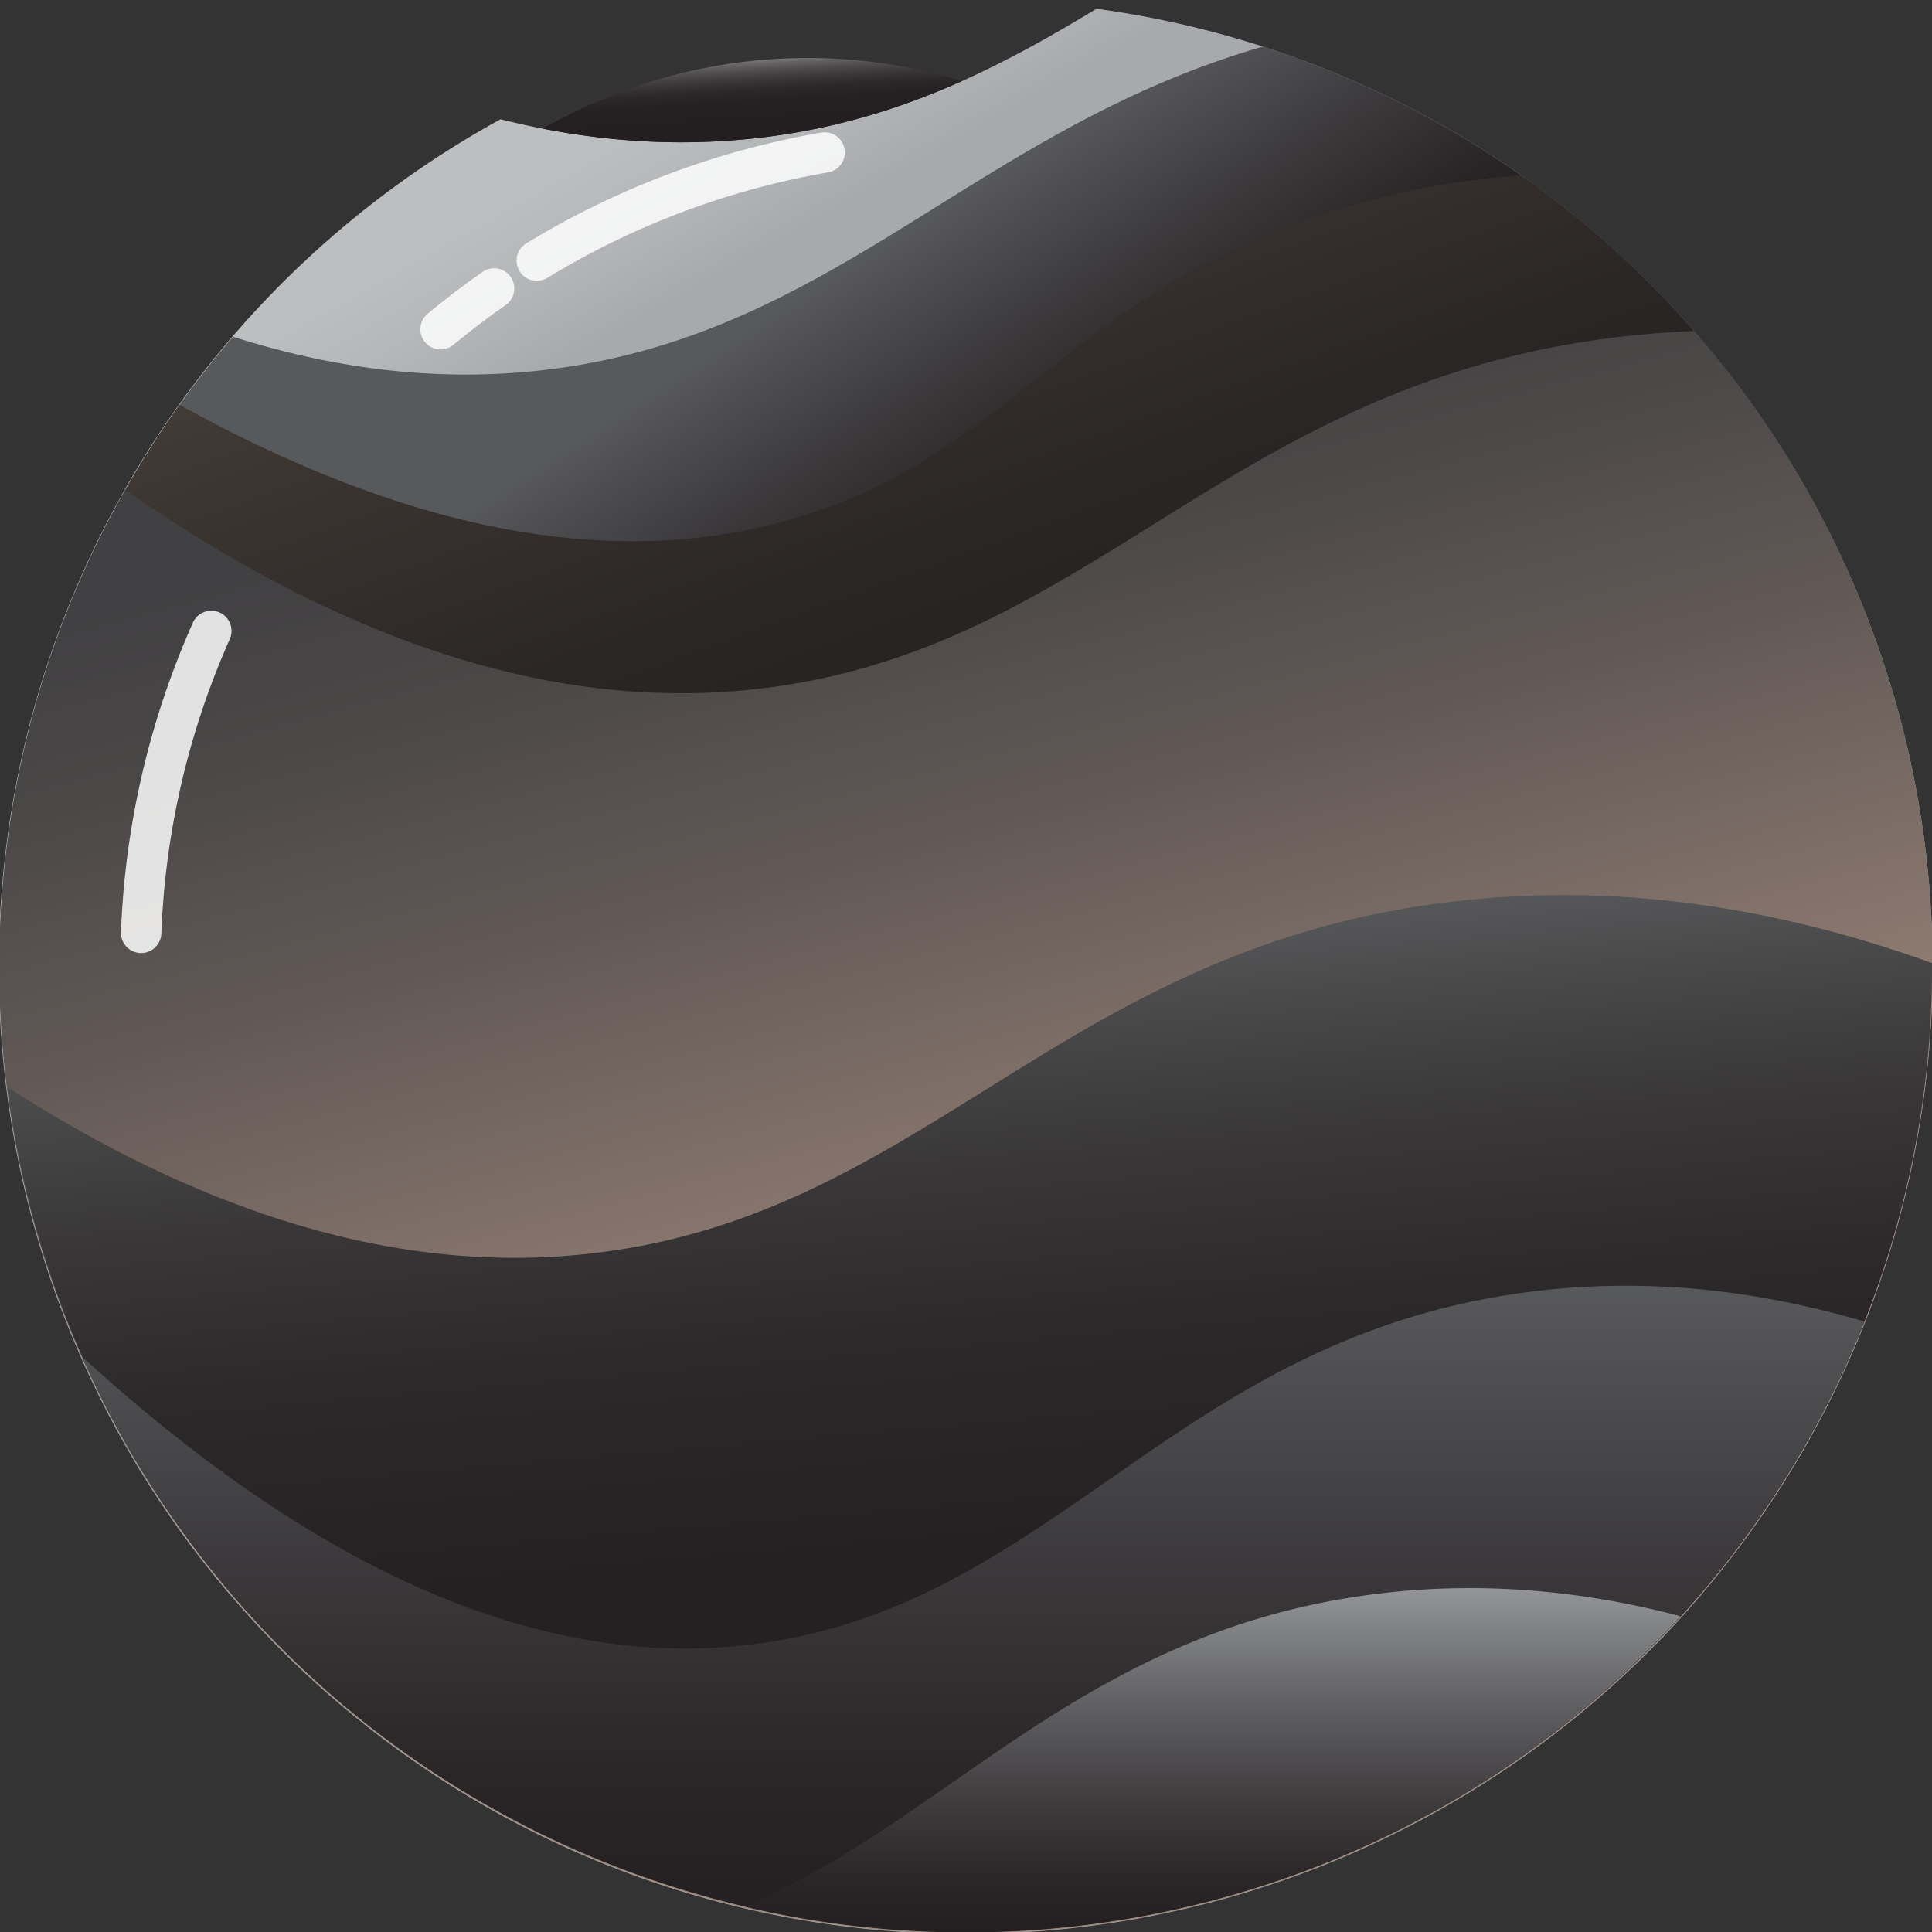 <svg xmlns="http://www.w3.org/2000/svg" xmlns:xlink="http://www.w3.org/1999/xlink" viewBox="0 0 1100 1100"><rect x="0" y="0" width="1100" height="1100" fill="#333333" stroke="none"/><defs><style>.cls-1{fill:url(#linear-gradient);}.cls-2{fill:url(#linear-gradient-2);}.cls-3{fill:url(#linear-gradient-3);}.cls-4{fill:url(#linear-gradient-4);}.cls-5{fill:url(#linear-gradient-5);}.cls-6{fill:url(#linear-gradient-6);}.cls-7{fill:url(#linear-gradient-7);}.cls-8{fill:url(#linear-gradient-8);}.cls-9{fill:url(#linear-gradient-9);}.cls-10{fill:none;stroke:#fff;stroke-linecap:round;stroke-miterlimit:10;stroke-width:23px;opacity:0.84;}</style><linearGradient id="linear-gradient" x1="136.08" y1="-182.7" x2="677.26" y2="775.27" gradientUnits="userSpaceOnUse"><stop offset="0.3" stop-color="#bcbec0"/><stop offset="0.34" stop-color="#b5b7b9"/><stop offset="0.39" stop-color="#a7a9ac"/></linearGradient><linearGradient id="linear-gradient-2" x1="842.31" y1="1001.45" x2="347.53" y2="237.3" gradientUnits="userSpaceOnUse"><stop offset="0.79" stop-color="#231f20"/><stop offset="0.84" stop-color="#2a2627"/><stop offset="0.91" stop-color="#3c3a3c"/><stop offset="1" stop-color="#58595b"/></linearGradient><linearGradient id="linear-gradient-3" x1="519.24" y1="465.48" x2="176" y2="-477.56" gradientUnits="userSpaceOnUse"><stop offset="0" stop-color="#231f20"/><stop offset="0.14" stop-color="#2a2625"/><stop offset="0.34" stop-color="#3f3834"/><stop offset="0.59" stop-color="#5f554b"/><stop offset="0.71" stop-color="#726658"/></linearGradient><linearGradient id="linear-gradient-4" x1="522.32" y1="847.4" x2="555.87" y2="486.91" gradientUnits="userSpaceOnUse"><stop offset="0" stop-color="#0f77bc"/><stop offset="0.15" stop-color="#0e7bb5"/><stop offset="0.38" stop-color="#0c85a0"/><stop offset="0.66" stop-color="#07967f"/><stop offset="0.97" stop-color="#02ad52"/><stop offset="1" stop-color="#01b04c"/></linearGradient><linearGradient id="linear-gradient-5" x1="746.84" y1="1284.63" x2="466.04" y2="236.67" gradientUnits="userSpaceOnUse"><stop offset="0.51" stop-color="#9b8579"/><stop offset="0.59" stop-color="#89776e"/><stop offset="0.77" stop-color="#625956"/><stop offset="0.91" stop-color="#4a4747"/><stop offset="1" stop-color="#414042"/></linearGradient><linearGradient id="linear-gradient-6" x1="597.12" y1="1098.03" x2="547.45" y2="530.3" gradientUnits="userSpaceOnUse"><stop offset="0" stop-color="#231f20"/><stop offset="0.39" stop-color="#252122"/><stop offset="0.6" stop-color="#2c292a"/><stop offset="0.77" stop-color="#393738"/><stop offset="0.91" stop-color="#4a4a4b"/><stop offset="1" stop-color="#58595b"/></linearGradient><linearGradient id="linear-gradient-7" x1="429.11" y1="69.98" x2="426.29" y2="24.2" gradientUnits="userSpaceOnUse"><stop offset="0" stop-color="#231f20"/><stop offset="0.27" stop-color="#252122"/><stop offset="0.42" stop-color="#2d292a"/><stop offset="0.53" stop-color="#3b3738"/><stop offset="0.64" stop-color="#4e4b4c"/><stop offset="0.73" stop-color="#666465"/><stop offset="0.81" stop-color="#858384"/><stop offset="0.89" stop-color="#a9a8a9"/><stop offset="0.97" stop-color="#d1d2d3"/><stop offset="1" stop-color="#e6e7e8"/></linearGradient><linearGradient id="linear-gradient-8" x1="554.25" y1="1100" x2="554.25" y2="732.05" gradientUnits="userSpaceOnUse"><stop offset="0" stop-color="#231f20"/><stop offset="0.24" stop-color="#2a2627"/><stop offset="0.59" stop-color="#3c3a3c"/><stop offset="1" stop-color="#58595b"/></linearGradient><linearGradient id="linear-gradient-9" x1="690.39" y1="1100" x2="690.39" y2="904.21" gradientUnits="userSpaceOnUse"><stop offset="0" stop-color="#231f20"/><stop offset="0.15" stop-color="#2a2627"/><stop offset="0.36" stop-color="#3d3a3c"/><stop offset="0.63" stop-color="#5c5b5d"/><stop offset="0.92" stop-color="#86888a"/><stop offset="1" stop-color="#939598"/></linearGradient></defs><g id="Layer_2" data-name="Layer 2"><path class="cls-1" d="M938.91,161.09A548.23,548.23,0,0,0,624.29,5C567.37,39.46,509.08,69.6,432.09,78.48c-41.38,4.77-90.37,3.64-147.1-10.57a550.56,550.56,0,1,0,653.92,93.18Z"/><path class="cls-2" d="M550,1100A550.15,550.15,0,0,0,764.08,43.21q-22.17-9.37-44.91-16.73c-165,47.61-244.12,165.15-409.76,184.24-48.43,5.58-107.27,3.09-176.74-19A549.82,549.82,0,0,0,550,1100Z"/><path class="cls-3" d="M102.21,230.49a550.08,550.08,0,1,0,954.58,533.59A550.92,550.92,0,0,0,866.22,99.88c-45.41,3.28-91.12,12.72-136.06,30.31C600.67,180.86,565.28,264.79,445.71,297,369,317.67,258.42,316.89,102.21,230.49Z"/><path class="cls-4" d="M848.26,355.4C629,383.63,552.6,533.29,363.81,555.05c-85.32,9.83-202.94-5.38-354.1-108.66A552.77,552.77,0,0,0,0,550,550.15,550.15,0,0,0,1056.79,764.08a552.41,552.41,0,0,0,13.82-392C1003,353.91,927.86,345.15,848.26,355.4Z"/><path class="cls-5" d="M964.54,188.51c-15.79.6-31.8,1.89-48,4C697.25,220.71,620.88,370.37,432.09,392.14c-86.56,10-206.39-5.84-360.77-113.27a550.37,550.37,0,1,0,893.22-90.36Z"/><path class="cls-6" d="M1100,548.34C1018.87,519,924,500.78,821.64,514,602.35,542.18,526,691.84,337.19,713.6,255.9,723,145.27,709.6,4.26,619A549.55,549.55,0,0,0,550,1100a549.51,549.51,0,0,0,550-550C1100,549.45,1100,548.9,1100,548.34Z"/><path class="cls-7" d="M432.09,78.48c43.58-5,81.16-16.87,115.9-32.45A306.59,306.59,0,0,0,453.2,33.09C396.05,34.33,347.74,51.4,309,73.24,355.63,82.31,396.65,82.56,432.09,78.48Z"/><path class="cls-8" d="M864.38,736.41C667.69,764.64,599.19,914.3,429.86,936.06c-88.4,11.36-215.47-10.7-382.9-163.35a550.33,550.33,0,0,0,1009.83-8.63q2.45-5.79,4.75-11.62C1001.48,734.71,934.89,726.29,864.38,736.41Z"/><path class="cls-9" d="M775.63,908.56c-161.34,23.16-236.44,128-351.68,177a549.4,549.4,0,0,0,515-146.61q9.2-9.2,17.91-18.76C901,905.52,839.94,899.33,775.63,908.56Z"/><path class="cls-10" d="M305.61,148.39a468.6,468.6,0,0,1,163.9-61.57"/><path class="cls-10" d="M250.83,187.46q14.8-12.26,30.5-23.22"/><path class="cls-10" d="M80.37,531.12a466,466,0,0,1,36.52-164q1.68-4,3.42-7.9"/></g></svg>